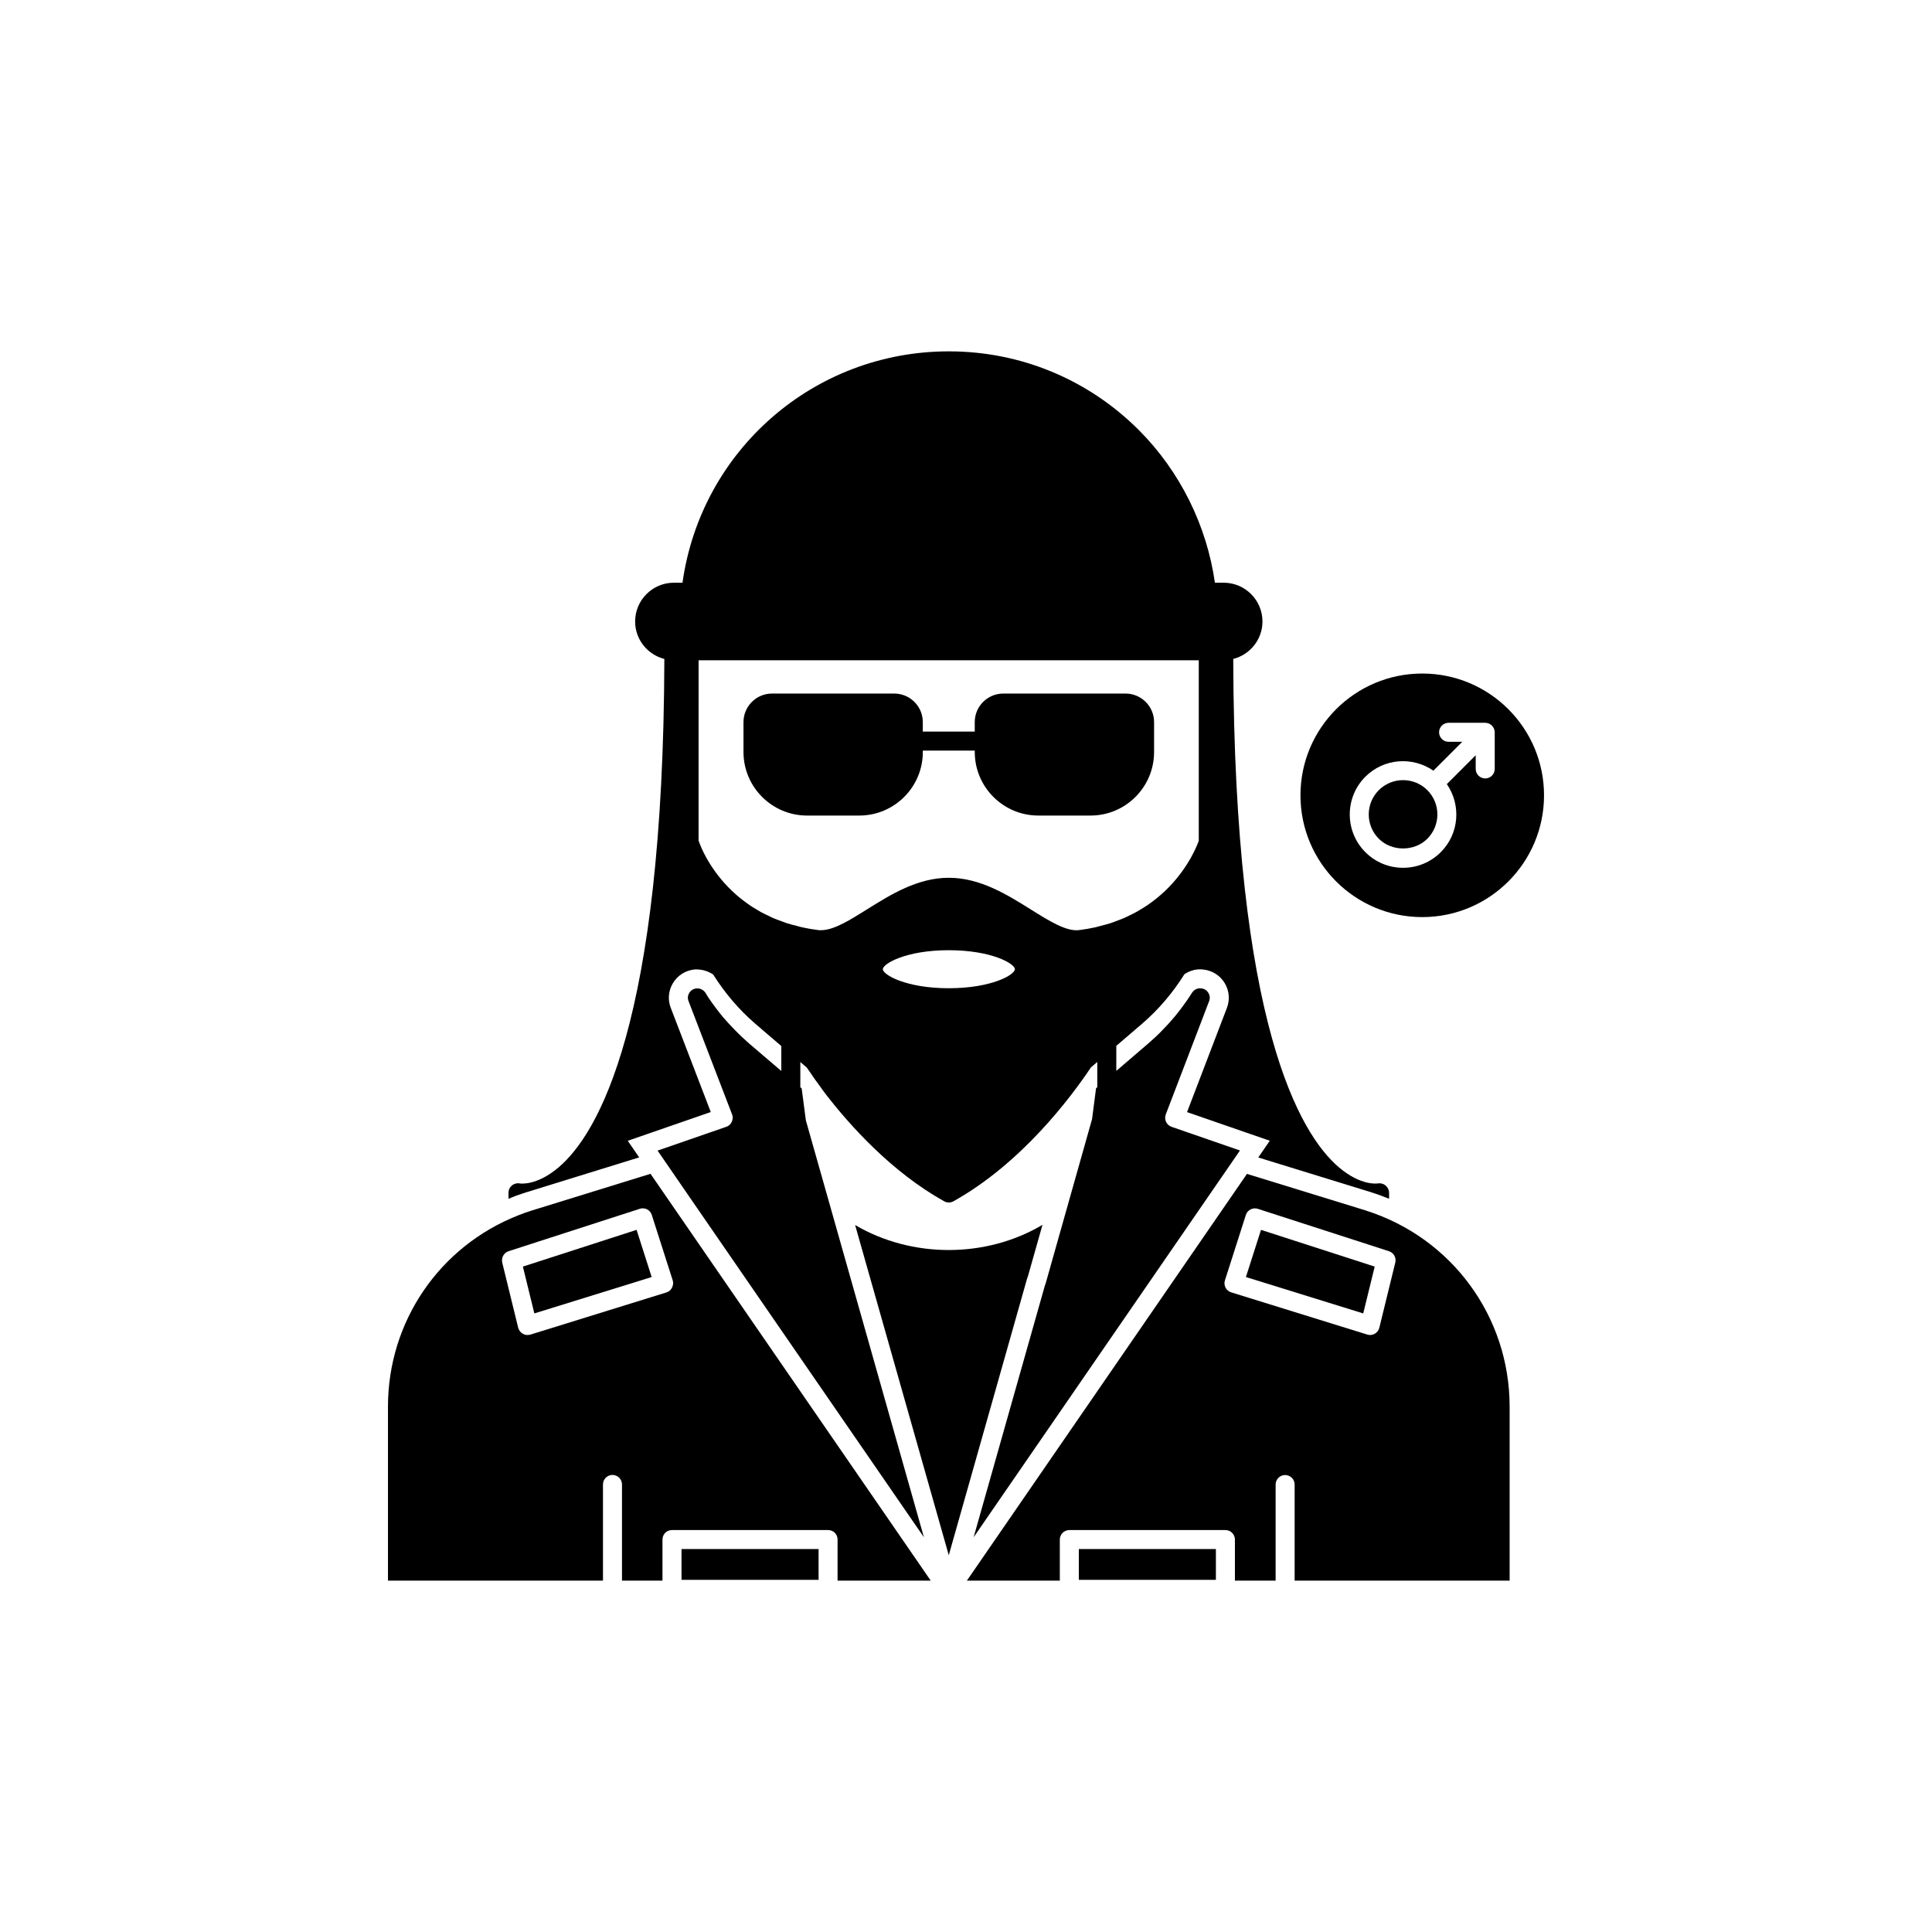 <?xml version="1.0" encoding="UTF-8"?>
<!-- Uploaded to: SVG Repo, www.svgrepo.com, Generator: SVG Repo Mixer Tools -->
<svg fill="#000000" width="800px" height="800px" version="1.1" viewBox="144 144 512 512" xmlns="http://www.w3.org/2000/svg">
 <g>
  <path d="m357.87 360.13h13.855c9.281 0 16.832-7.551 16.832-16.832v-0.383h13.766v0.383c0 9.281 7.551 16.832 16.832 16.832h13.855c9.281 0 16.832-7.551 16.832-16.832v-7.938c0-4.168-3.391-7.559-7.559-7.559h-32.406c-4.168 0-7.559 3.391-7.559 7.559v2.519h-13.766v-2.519c0-4.168-3.391-7.559-7.559-7.559h-32.402c-4.168 0-7.559 3.391-7.559 7.559v7.938c0 9.281 7.555 16.832 16.836 16.832z"/>
  <path d="m324.61 554.51h36.324v8.164h-36.324z"/>
  <path d="m282.57 479.66 3.039 12.41 31.09-9.641-3.996-12.504z"/>
  <path d="m505.88 464.77-31.422-9.676-74.223 107.79h24.629v-10.883c0-1.391 1.125-2.519 2.519-2.519h41.363c1.391 0 2.519 1.125 2.519 2.519v10.883h10.789v-25.465c0-1.391 1.125-2.519 2.519-2.519 1.391 0 2.519 1.125 2.519 2.519v25.465h56.977v-46.098c-0.008-23.898-15.352-44.797-38.191-52.012zm7.887 13.816-4.231 17.281c-0.168 0.676-0.602 1.25-1.207 1.59-0.383 0.215-0.809 0.328-1.238 0.328-0.25 0-0.5-0.035-0.746-0.113l-36.074-11.188c-0.641-0.199-1.18-0.648-1.488-1.242s-0.371-1.293-0.164-1.93l5.543-17.332c0.203-0.637 0.652-1.168 1.246-1.473 0.594-0.301 1.293-0.363 1.926-0.156l34.762 11.234c1.254 0.41 1.984 1.715 1.672 3z"/>
  <path d="m316.39 455.07-31.438 9.723c-1.258 0.402-2.469 0.805-3.676 1.309-20.809 8.211-34.461 28.113-34.461 50.684v46.098h56.98v-25.492c0-1.359 1.109-2.519 2.519-2.519s2.519 1.16 2.519 2.519v25.492h10.73v-10.883c0-1.41 1.109-2.519 2.519-2.519h41.363c1.41 0 2.519 1.109 2.519 2.519v10.883h24.688l-69.125-100.36zm5.695 30.176c-0.301 0.605-0.805 1.059-1.461 1.258l-36.074 11.184c-0.25 0.051-0.504 0.102-0.754 0.102-0.453 0-0.855-0.102-1.258-0.352-0.605-0.301-1.008-0.906-1.211-1.562l-4.231-17.281c-0.301-1.309 0.453-2.621 1.711-3.023l34.762-11.234c0.605-0.203 1.309-0.152 1.914 0.152 0.605 0.301 1.059 0.855 1.258 1.512l5.543 17.332c0.203 0.605 0.102 1.309-0.199 1.914z"/>
  <path d="m474.18 482.43 31.09 9.641 3.039-12.41-30.129-9.734z"/>
  <path d="m429.9 554.51h36.324v8.164h-36.324z"/>
  <path d="m416.37 482.38 3.898-13.785c-14.898 8.855-34.566 8.926-49.652 0.051l24.82 87.504 20.754-73.316c0.047-0.156 0.105-0.309 0.18-0.453z"/>
  <path d="m283.42 459.99 29.969-9.27-3.027-4.398 22.004-7.621-10.594-27.574c-0.844-2.109-0.66-4.516 0.531-6.531 1.195-2.031 3.223-3.359 5.562-3.652l0.309-0.039h0.359c1.699 0 3.199 0.512 4.465 1.348 3.039 4.832 6.762 9.262 11.191 13.07l1.504 1.281c0.066 0.059 0.129 0.125 0.195 0.184l5.168 4.422v6.613l-8.508-7.266c-1.309-1.16-2.57-2.316-3.727-3.527-1.008-1.008-2.066-2.168-3.125-3.375-1.461-1.762-2.769-3.527-3.93-5.238-0.25-0.402-0.555-0.855-0.805-1.309-0.555-0.805-1.461-1.258-2.418-1.16h-0.051c-1.613 0.203-2.621 1.863-2.016 3.375l11.539 30.027c0.254 0.656 0.203 1.359-0.102 1.965-0.25 0.605-0.805 1.109-1.461 1.309l-18.188 6.297 8.766 12.746 61.816 89.727-26.902-95.02-4.383-15.465-1.109-8.465-0.359-0.309v-6.621l0.004 0.004v-0.059l1.723 1.469c1.168 1.758 2.781 4.055 4.742 6.699 6.805 8.848 17.82 21.012 31.652 28.727 0.383 0.215 0.805 0.32 1.227 0.32s0.848-0.105 1.227-0.32c18.016-10.047 31.078-27.465 36.434-35.477l1.684-1.438v0.051l0.004-0.004v6.637l-0.328 0.281-1.055 8.164-12.32 43.637c-0.043 0.16-0.102 0.316-0.176 0.457l-18.891 66.73 12.289-17.848 57.047-82.844s0.004 0 0.004-0.004l1.242-1.805-18.133-6.273c-0.645-0.223-1.172-0.699-1.457-1.316-0.289-0.621-0.312-1.328-0.07-1.965l11.492-30.035c0.582-1.52-0.426-3.18-2.043-3.363l-0.094-0.012c-0.957-0.109-1.883 0.348-2.398 1.164-0.289 0.457-0.586 0.918-0.902 1.379-0.195 0.324-0.531 0.801-0.934 1.34-0.773 1.113-1.707 2.328-2.695 3.539-1.273 1.508-2.32 2.66-3.418 3.758-1.074 1.129-2.348 2.301-3.625 3.41l-8.492 7.281v-6.637l5.211-4.469c0.023-0.02 0.043-0.039 0.062-0.059l1.551-1.324c4.449-3.824 8.188-8.281 11.234-13.137 1.211-0.805 2.617-1.289 4.129-1.289l0.844 0.047c2.434 0.277 4.469 1.578 5.684 3.586 1.219 2.004 1.434 4.41 0.594 6.598l-10.562 27.605 21.93 7.59-3.055 4.434 29.906 9.211c1.625 0.512 3.211 1.094 4.762 1.73v-1.582c0-0.738-0.348-1.438-0.91-1.918-0.562-0.477-1.316-0.695-2.059-0.562-0.18 0.031-4.519 0.668-10.316-4.262-10.391-8.832-27.754-38.105-28.016-134.73 4.441-1.137 7.746-5.137 7.746-9.926 0-5.668-4.609-10.277-10.277-10.277h-2.324c-2.172-15.188-9.227-29.473-20.129-40.422-13.469-13.473-31.367-20.891-50.398-20.891-35.742 0-65.648 26.215-70.57 61.312h-2.277c-5.668 0-10.277 4.609-10.277 10.277 0 4.789 3.305 8.789 7.746 9.926-0.262 96.625-17.625 125.9-28.016 134.73-5.801 4.934-10.133 4.297-10.277 4.269-0.738-0.148-1.504 0.047-2.09 0.523-0.582 0.48-0.922 1.191-0.922 1.949v1.605c0.227-0.094 0.441-0.203 0.668-0.293 1.258-0.527 2.598-0.98 3.996-1.426zm112.01-54.098c-11.348-0.004-17.469-3.578-17.469-5.039 0-1.461 6.121-5.035 17.469-5.039 11.383 0.004 17.52 3.578 17.52 5.039 0 1.461-6.137 5.035-17.52 5.039zm-66.293-81.668v-5.238h132.55v47.805c-0.113 0.328-0.332 0.91-0.676 1.695-0.031 0.066-0.074 0.156-0.105 0.227-0.152 0.336-0.316 0.691-0.512 1.086-0.078 0.156-0.176 0.332-0.262 0.496-0.176 0.34-0.355 0.688-0.566 1.062-0.117 0.207-0.254 0.43-0.383 0.648-0.211 0.363-0.43 0.727-0.672 1.109-0.152 0.242-0.328 0.492-0.492 0.738-0.254 0.379-0.516 0.762-0.801 1.156-0.195 0.27-0.41 0.543-0.621 0.82-0.297 0.387-0.602 0.773-0.93 1.168-0.238 0.289-0.496 0.578-0.75 0.867-0.344 0.391-0.703 0.777-1.078 1.168-0.285 0.293-0.578 0.586-0.883 0.879-0.398 0.387-0.816 0.77-1.25 1.148-0.328 0.289-0.66 0.574-1.004 0.859-0.461 0.379-0.945 0.746-1.441 1.113-0.371 0.273-0.742 0.551-1.133 0.816-0.527 0.359-1.086 0.703-1.652 1.047-0.414 0.25-0.82 0.504-1.254 0.746-0.605 0.336-1.25 0.648-1.898 0.965-0.449 0.219-0.887 0.441-1.355 0.648-0.707 0.309-1.465 0.586-2.223 0.863-0.469 0.172-0.914 0.359-1.398 0.516-0.863 0.281-1.789 0.516-2.715 0.754-0.434 0.109-0.84 0.242-1.289 0.344-1.402 0.312-2.863 0.57-4.402 0.762-3.352 0.406-7.891-2.422-12.68-5.422-6.324-3.961-13.496-8.449-21.828-8.449-8.297 0-15.449 4.477-21.758 8.43-4.297 2.688-8.355 5.231-11.625 5.438-0.383 0.031-0.77 0.035-1.07 0.012-1.543-0.191-3.008-0.445-4.41-0.754-0.488-0.105-0.93-0.25-1.398-0.367-0.887-0.227-1.781-0.445-2.613-0.711-0.516-0.168-0.988-0.363-1.484-0.543-0.727-0.266-1.461-0.523-2.141-0.816-0.492-0.211-0.949-0.449-1.422-0.676-0.621-0.301-1.25-0.594-1.836-0.914-0.457-0.25-0.879-0.516-1.312-0.777-0.543-0.328-1.086-0.652-1.594-0.996-0.41-0.277-0.797-0.562-1.184-0.848-0.473-0.348-0.945-0.695-1.387-1.055-0.363-0.293-0.707-0.594-1.051-0.895-0.414-0.363-0.824-0.727-1.207-1.094-0.316-0.305-0.621-0.609-0.914-0.914-0.359-0.371-0.711-0.742-1.043-1.109-0.27-0.305-0.531-0.605-0.785-0.906-0.309-0.371-0.605-0.738-0.891-1.102-0.23-0.297-0.453-0.59-0.664-0.879-0.262-0.363-0.512-0.719-0.75-1.07-0.184-0.273-0.371-0.547-0.539-0.812-0.223-0.352-0.43-0.691-0.629-1.027-0.145-0.246-0.293-0.496-0.426-0.73-0.184-0.328-0.348-0.637-0.504-0.941-0.109-0.215-0.23-0.434-0.328-0.637-0.145-0.293-0.27-0.562-0.391-0.828-0.078-0.172-0.168-0.355-0.234-0.512-0.105-0.246-0.191-0.453-0.273-0.66-0.055-0.137-0.121-0.293-0.168-0.414-0.062-0.168-0.109-0.289-0.156-0.422-0.039-0.105-0.086-0.238-0.113-0.316 0-0.004 0-0.004-0.004-0.008z"/>
  <path d="m522.26 366.27c3.547-3.547 3.547-9.32 0-12.867-1.773-1.773-4.102-2.66-6.434-2.66-2.328 0-4.66 0.887-6.434 2.66-3.547 3.551-3.547 9.32 0 12.867 3.441 3.441 9.43 3.441 12.867 0z"/>
  <path d="m520.91 387.04c17.824 0 32.273-14.449 32.273-32.273s-14.449-32.273-32.273-32.273-32.273 14.449-32.273 32.273c-0.004 17.824 14.449 32.273 32.273 32.273zm-15.078-37.199c4.906-4.902 12.527-5.418 18.031-1.602l7.652-7.652h-3.625c-1.391 0-2.519-1.125-2.519-2.519 0-1.391 1.125-2.519 2.519-2.519h9.707c0.328 0 0.652 0.066 0.961 0.195 0.617 0.254 1.109 0.746 1.363 1.363 0.129 0.309 0.195 0.633 0.195 0.961v9.707c0 1.391-1.125 2.519-2.519 2.519-1.391 0-2.519-1.125-2.519-2.519v-3.629l-7.652 7.652c3.816 5.508 3.301 13.129-1.602 18.031-2.668 2.672-6.219 4.144-9.996 4.144-3.777 0-7.324-1.473-9.996-4.144-5.508-5.504-5.508-14.477 0-19.988z"/>
 </g>
</svg>